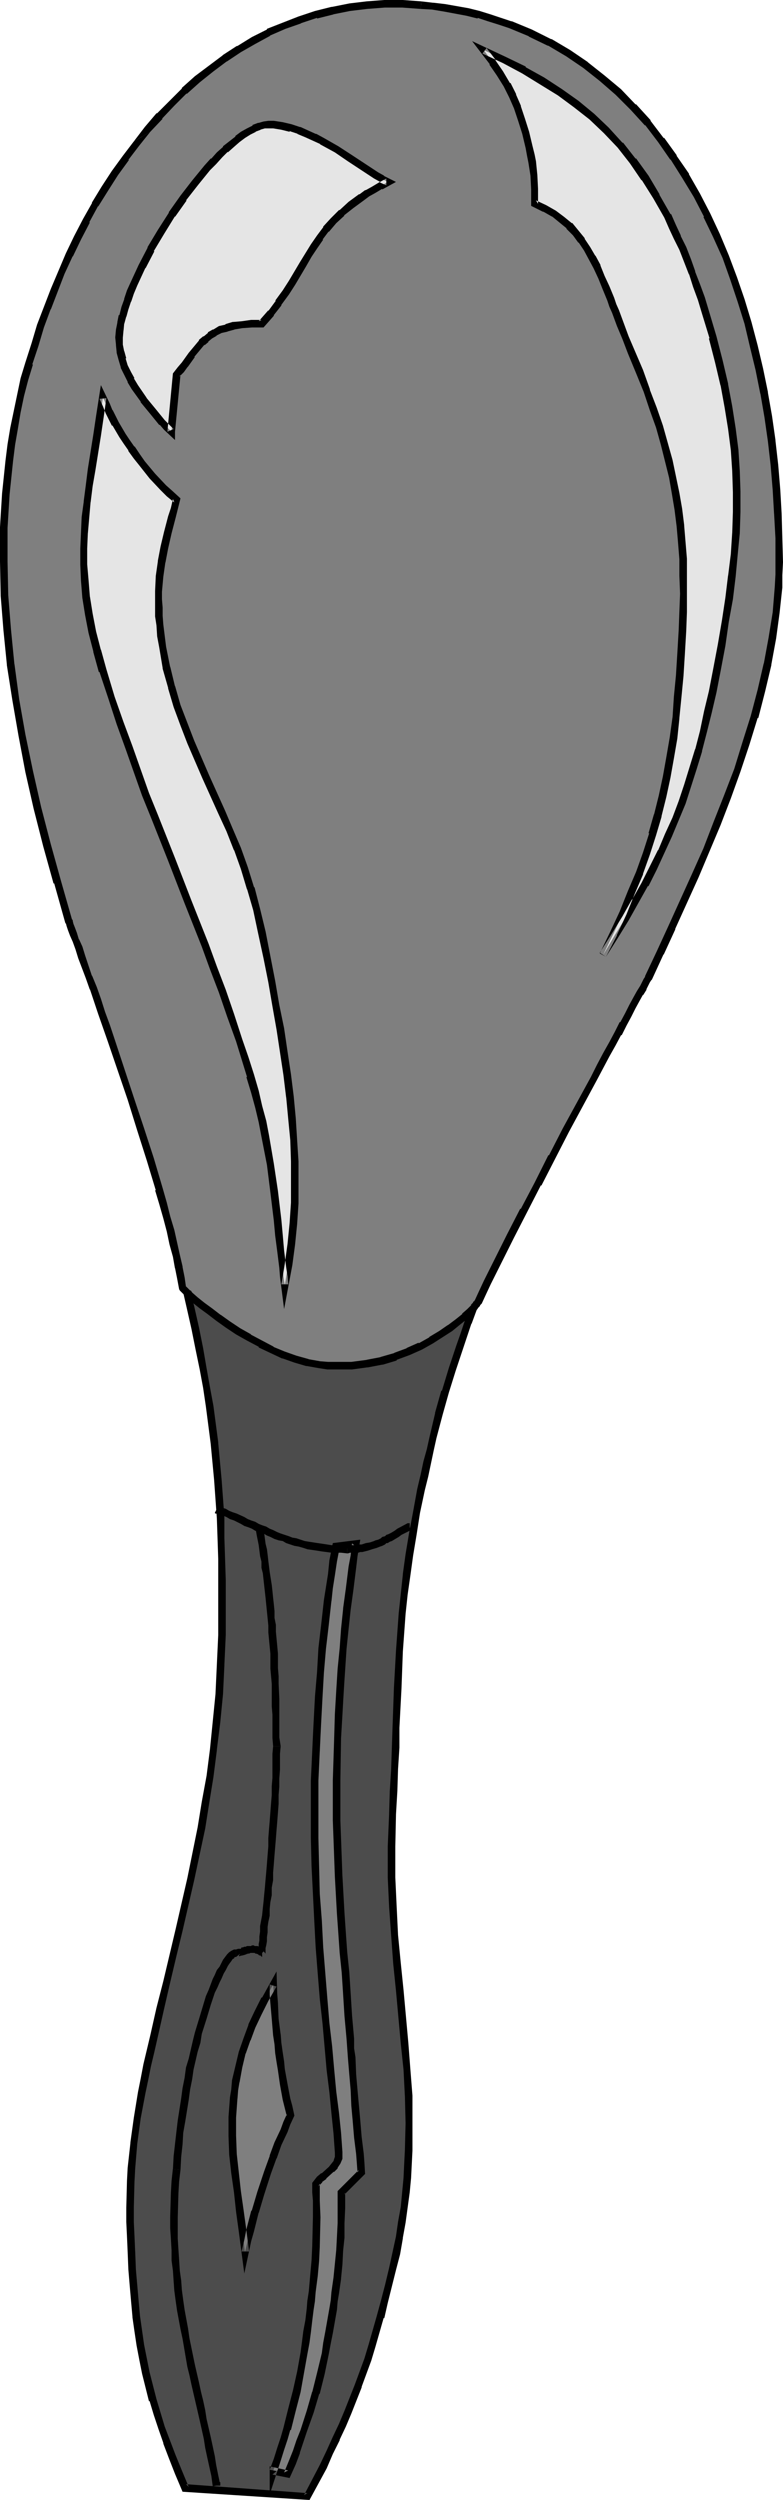 <?xml version="1.0" encoding="UTF-8" standalone="no"?>
<svg
   version="1.0"
   width="48.788mm"
   height="155.711mm"
   id="svg24"
   sodipodi:docname="Maraca 1.wmf"
   xmlns:inkscape="http://www.inkscape.org/namespaces/inkscape"
   xmlns:sodipodi="http://sodipodi.sourceforge.net/DTD/sodipodi-0.dtd"
   xmlns="http://www.w3.org/2000/svg"
   xmlns:svg="http://www.w3.org/2000/svg">
  <sodipodi:namedview
     id="namedview24"
     pagecolor="#ffffff"
     bordercolor="#000000"
     borderopacity="0.25"
     inkscape:showpageshadow="2"
     inkscape:pageopacity="0.0"
     inkscape:pagecheckerboard="0"
     inkscape:deskcolor="#d1d1d1"
     inkscape:document-units="mm" />
  <defs
     id="defs1">
    <pattern
       id="WMFhbasepattern"
       patternUnits="userSpaceOnUse"
       width="6"
       height="6"
       x="0"
       y="0" />
  </defs>
  <path
     style="fill:#4c4c4c;fill-opacity:1;fill-rule:evenodd;stroke:none"
     d="m 52.361,295.712 -8.727,6.787 1.293,5.171 1.131,5.009 0.97,4.848 0.808,4.686 0.808,4.363 0.808,4.525 1.131,8.564 0.808,8.726 0.323,4.363 0.162,4.686 0.162,4.686 0.162,4.848 v 5.009 l 0.162,5.494 -0.162,7.433 -0.162,6.948 -0.485,6.948 -0.646,6.625 -0.646,6.464 -0.808,6.302 -0.97,6.14 -1.131,5.979 -2.424,12.119 -2.747,11.796 -1.454,6.14 -1.454,6.14 -1.454,6.302 -1.616,6.464 -0.808,3.555 -0.646,3.393 -0.808,3.232 -0.485,3.07 -1.131,6.14 -0.808,5.817 -0.485,5.979 -0.162,2.909 -0.162,6.302 v 3.393 l 0.162,3.393 v 3.717 l 0.323,4.04 0.162,3.878 0.323,3.717 0.485,3.555 0.485,3.393 0.485,3.393 0.485,3.232 0.808,3.232 1.616,6.464 0.97,3.07 0.97,3.393 1.293,3.393 1.293,3.393 1.454,3.555 1.616,3.878 28.766,1.939 1.778,-3.555 1.939,-3.555 1.454,-3.232 1.616,-3.393 1.454,-3.07 1.293,-3.07 2.424,-6.14 2.263,-6.302 0.97,-3.232 0.97,-3.232 0.97,-3.555 0.97,-3.555 0.97,-3.717 0.97,-3.878 0.808,-3.878 0.808,-3.717 0.646,-3.555 0.485,-3.393 0.323,-3.555 0.485,-3.393 0.162,-3.393 0.162,-3.232 v -6.302 l -0.162,-6.464 -0.323,-6.14 -0.485,-6.14 -1.293,-12.604 -0.485,-6.302 -0.646,-6.464 -0.485,-6.787 -0.162,-6.948 -0.162,-3.555 v -3.717 l 0.162,-3.717 0.162,-3.878 0.323,-5.494 0.162,-5.171 0.162,-5.009 0.162,-4.848 0.162,-4.525 0.162,-4.525 0.485,-8.888 0.646,-8.888 0.485,-4.363 0.485,-4.686 0.646,-4.686 0.808,-4.848 0.97,-5.171 1.131,-5.332 0.646,-3.232 0.646,-3.232 0.808,-2.909 0.646,-2.909 1.454,-5.494 1.454,-5.171 1.616,-5.333 1.778,-5.333 0.97,-2.747 0.97,-2.909 1.131,-3.07 1.293,-3.232 z"
     id="path1" />
  <path
     style="fill:#000000;fill-opacity:1;fill-rule:evenodd;stroke:none"
     d="m 52.2,294.742 -9.535,7.433 1.293,5.656 1.131,5.009 0.97,4.848 v 0 l 0.97,4.686 0.808,4.363 0.646,4.363 1.131,8.726 v 0 l 0.808,8.564 0.323,4.525 0.323,4.525 v 0 l 0.162,4.686 0.162,4.848 v 5.009 5.494 7.433 l -0.323,6.948 v 0 l -0.323,6.948 -0.646,6.464 -0.646,6.464 v 0 l -0.808,6.302 -1.131,6.14 -0.97,5.979 v 0 l -2.424,11.958 -2.747,11.958 -1.454,6.14 -1.454,6.14 -1.616,6.302 -1.454,6.464 -0.808,3.393 -0.808,3.393 -0.646,3.393 v 0 l -0.646,3.232 -0.97,5.979 -0.808,5.817 v 0.162 l -0.646,5.817 -0.162,3.07 v 0 l -0.162,6.302 v 3.393 l 0.162,3.393 0.162,3.717 v 0 l 0.162,4.04 0.323,3.878 0.323,3.717 0.323,3.555 v 0.162 l 0.485,3.393 0.485,3.232 0.646,3.393 v 0 l 0.646,3.232 1.616,6.464 h 0.162 l 0.97,3.232 1.131,3.393 1.131,3.232 v 0.162 l 1.293,3.393 1.454,3.717 1.778,4.201 29.898,1.939 4.04,-7.433 1.454,-3.393 1.616,-3.232 v -0.162 l 1.454,-3.07 1.293,-3.07 2.424,-6.14 v -0.162 l 2.263,-6.14 0.97,-3.232 0.97,-3.393 0.97,-3.393 h 0.162 l 0.808,-3.555 0.97,-3.878 0.97,-3.878 0.97,-3.717 0.646,-3.717 v -0.162 l 0.646,-3.555 0.485,-3.555 v 0 l 0.485,-3.555 0.323,-3.393 0.162,-3.232 0.162,-3.232 v -0.162 -6.302 -6.464 0 l -0.485,-6.14 -0.485,-6.302 -1.131,-12.443 -0.646,-6.302 -0.646,-6.625 -0.323,-6.625 v 0 l -0.323,-6.948 v -3.555 -3.717 l 0.162,-7.595 v 0 l 0.323,-5.494 v 0 l 0.162,-5.171 v 0 l 0.323,-5.009 v 0 -4.848 0.162 l 0.485,-9.211 0.323,-8.726 0.646,-8.888 0.485,-4.525 0.646,-4.525 v 0 l 0.646,-4.686 0.808,-4.848 0.808,-5.171 v 0 l 1.131,-5.332 0.808,-3.232 0.646,-3.07 0.646,-3.07 0.646,-2.909 1.454,-5.494 v 0 l 1.454,-5.171 v 0 l 1.616,-5.171 1.778,-5.332 0.97,-2.909 0.97,-2.909 v 0.162 l 1.131,-3.07 1.616,-4.201 -61.573,-9.695 v 1.939 l 60.28,9.372 -0.646,-1.293 -1.293,3.232 -1.131,3.07 v 0 l -0.97,2.909 -0.97,2.747 -1.778,5.333 -1.616,5.332 h -0.162 l -1.454,5.171 v 0.162 l -1.293,5.494 -0.646,2.909 -0.808,2.909 -0.646,3.07 -0.808,3.393 -0.97,5.333 v 0 l -0.97,5.171 -0.808,4.848 -0.646,4.686 v 0.162 l -0.485,4.525 -0.485,4.525 -0.646,8.888 -0.485,8.726 -0.323,9.211 v 0 l -0.162,4.848 v 0 l -0.162,4.848 v 0.162 l -0.323,5.171 v -0.162 l -0.162,5.494 v 0.162 l -0.323,7.595 v 3.717 3.555 l 0.323,6.948 v 0 l 0.485,6.787 0.485,6.625 0.646,6.302 1.131,12.443 0.646,6.14 0.323,6.302 v -0.162 l 0.162,6.464 -0.162,6.302 v 0 l -0.162,3.232 -0.162,3.393 -0.323,3.393 -0.323,3.393 v 0 l -0.646,3.555 -0.485,3.393 v 0 l -0.808,3.717 -0.808,3.717 -0.97,4.04 -0.97,3.717 -0.97,3.555 v 0 l -0.97,3.393 -0.97,3.393 -0.97,3.232 -2.263,6.14 v 0 l -2.424,6.14 -1.293,3.07 -1.454,3.07 v 0 l -1.454,3.232 -1.616,3.393 -3.717,7.11 0.808,-0.485 -28.605,-2.101 0.646,0.646 -1.616,-3.878 -1.454,-3.555 -1.293,-3.393 v 0 l -1.293,-3.393 -0.97,-3.232 -0.97,-3.232 v 0 l -1.616,-6.302 -0.646,-3.232 v 0 l -0.646,-3.232 -0.485,-3.393 -0.485,-3.393 v 0 l -0.323,-3.555 -0.323,-3.717 -0.323,-3.717 -0.162,-4.201 v 0.162 l -0.162,-3.717 -0.162,-3.393 v -3.393 l 0.162,-6.302 v 0.162 l 0.162,-3.07 0.485,-5.817 v 0 l 0.808,-5.979 1.131,-5.979 0.646,-3.07 v 0 l 0.646,-3.232 0.808,-3.393 0.808,-3.555 1.454,-6.464 1.454,-6.302 1.454,-6.14 1.454,-5.979 2.747,-11.958 2.586,-12.119 v 0 l 0.97,-6.14 0.97,-5.979 0.808,-6.302 v -0.162 l 0.808,-6.464 0.646,-6.625 0.323,-6.787 v -0.162 l 0.323,-6.948 v -7.433 -5.494 l -0.162,-5.009 -0.162,-4.848 v -4.686 -0.162 l -0.323,-4.525 -0.323,-4.363 -0.808,-8.726 v -0.162 l -1.131,-8.564 -0.808,-4.363 -0.808,-4.525 -0.808,-4.686 v 0 l -0.97,-4.848 -1.131,-5.009 -1.293,-5.171 -0.323,0.808 8.727,-6.787 -0.646,0.323 z"
     id="path2" />
  <path
     style="fill:#7f7f7f;fill-opacity:1;fill-rule:evenodd;stroke:none"
     d="m 99.228,1.131 2.747,0.323 2.747,0.485 2.747,0.323 2.586,0.646 2.586,0.485 2.586,0.808 2.586,0.808 2.424,0.808 4.687,1.939 4.525,2.262 4.363,2.585 4.04,2.747 4.04,3.07 3.717,3.232 3.555,3.555 3.394,3.717 3.071,4.04 3.071,4.04 2.747,4.363 2.586,4.525 2.424,4.686 2.263,4.848 2.263,5.009 1.778,5.009 1.778,5.333 1.616,5.333 1.454,5.333 1.293,5.494 1.131,5.494 0.808,5.656 0.808,5.656 0.646,5.817 0.485,5.656 0.485,5.656 0.162,5.817 0.162,5.656 -0.162,3.07 -0.162,2.909 -0.485,5.817 -0.808,6.14 -1.131,6.14 -1.454,6.14 -1.778,6.14 -1.939,6.302 -2.101,6.302 -2.263,6.302 -2.424,6.302 -2.586,6.14 -2.586,6.14 -5.495,12.119 -2.747,5.979 -2.747,5.817 v 0.162 l -0.323,0.485 -0.485,0.808 -0.485,0.97 -0.646,1.293 -0.808,1.454 -0.97,1.778 -1.131,1.939 -1.131,1.939 -1.131,2.424 -1.293,2.424 -1.454,2.585 -1.454,2.747 -1.616,2.747 -3.071,5.979 -3.394,6.14 -3.394,6.302 -3.232,6.464 -3.394,6.14 -3.071,6.14 -1.454,2.909 -1.454,2.747 -1.293,2.747 -1.293,2.424 -1.131,2.424 -0.97,2.262 -0.162,0.162 -0.162,0.323 -0.323,0.323 -0.485,0.485 -0.808,0.808 -1.293,1.293 -1.616,1.293 -1.778,1.454 -2.101,1.454 -2.424,1.293 -2.586,1.454 -2.747,1.293 -3.071,1.131 -3.232,0.97 -3.394,0.808 -3.717,0.323 -1.778,0.162 h -1.939 l -1.939,-0.162 -1.939,-0.162 -2.747,-0.485 -2.747,-0.808 -2.909,-0.97 -2.747,-1.293 -2.747,-1.293 -2.586,-1.454 -2.586,-1.616 -2.424,-1.616 -2.263,-1.454 -1.939,-1.616 -1.939,-1.293 -1.454,-1.293 -1.293,-1.131 -0.485,-0.485 -0.485,-0.485 -0.323,-0.323 -0.323,-0.162 -0.162,-0.162 v -0.162 l -0.323,-2.262 -0.485,-2.585 -0.646,-2.747 -0.646,-2.747 -0.808,-3.07 -0.808,-3.232 -0.808,-3.232 -0.97,-3.393 -2.101,-6.948 -2.263,-7.11 -2.263,-7.11 -2.424,-7.11 -2.263,-6.787 -1.131,-3.232 -1.131,-3.07 -0.97,-3.07 -0.97,-2.747 -1.131,-2.747 -0.808,-2.424 -0.808,-2.262 -0.646,-2.101 -0.808,-1.778 -0.485,-1.454 -0.485,-1.293 -0.323,-0.97 -0.162,-0.646 -0.162,-0.162 -2.586,-9.049 -2.586,-8.888 -2.101,-8.726 -2.101,-8.564 -1.616,-8.564 -1.454,-8.241 -1.131,-8.403 -0.97,-8.08 -0.485,-8.241 -0.323,-7.918 0.162,-7.918 0.323,-7.918 0.808,-7.756 0.485,-3.878 0.808,-3.878 0.646,-3.878 0.808,-3.878 0.97,-3.717 0.97,-3.878 1.454,-4.363 1.293,-4.363 1.616,-4.201 1.616,-4.201 1.616,-4.201 1.939,-4.201 1.939,-4.04 2.101,-3.878 2.101,-3.878 2.263,-3.878 2.424,-3.555 2.424,-3.555 2.586,-3.393 2.586,-3.232 2.909,-3.232 2.747,-3.07 2.909,-2.909 3.071,-2.585 3.232,-2.585 3.232,-2.424 3.394,-2.262 3.555,-1.939 3.394,-1.939 3.717,-1.454 3.717,-1.454 3.717,-1.293 4.04,-0.97 3.879,-0.646 4.202,-0.646 4.202,-0.162 h 4.202 z"
     id="path3" />
  <path
     style="fill:#000000;fill-opacity:1;fill-rule:evenodd;stroke:none"
     d="m 99.066,2.101 2.909,0.162 h -0.162 l 2.909,0.485 2.586,0.485 v 0 l 2.586,0.485 2.586,0.646 V 4.201 l 2.424,0.808 2.586,0.808 2.424,0.808 v 0 l 4.687,1.939 h -0.162 l 4.687,2.262 -0.162,-0.162 4.363,2.585 4.04,2.747 v 0 l 3.879,3.07 v 0 l 3.717,3.232 v 0 l 3.555,3.555 v 0 l 3.394,3.717 v -0.162 l 3.071,4.04 v 0 l 2.909,4.201 v -0.162 l 2.747,4.363 v 0 l 2.747,4.525 2.424,4.686 h -0.162 l 2.263,4.686 v 0 l 2.263,5.009 v 0 l 1.778,5.009 1.778,5.333 1.616,5.171 v 0 l 1.293,5.494 1.293,5.333 1.131,5.656 v -0.162 l 0.97,5.656 0.808,5.656 v 0 l 0.646,5.656 0.485,5.817 0.323,5.656 v -0.162 l 0.323,5.817 v 5.656 3.07 -0.162 l -0.162,2.909 -0.485,5.979 v 0 l -0.97,5.979 -1.131,6.14 v -0.162 l -1.454,6.302 -1.616,6.14 v 0 l -1.939,6.14 -1.939,6.302 v 0 l -2.424,6.302 -2.424,6.14 -2.424,6.302 -2.747,6.14 -5.495,12.119 v 0 l -2.747,5.979 v 0 l -2.747,5.817 v 0 0.162 0 l -0.323,0.485 -0.323,0.646 -0.485,0.97 v 0 l -0.808,1.293 v 0 l -0.808,1.454 -0.97,1.778 -0.97,1.939 -1.131,2.101 h -0.162 l -1.131,2.262 v 0 l -1.293,2.424 -1.454,2.585 -1.454,2.747 -1.454,2.909 -6.626,12.119 -3.232,6.302 h -0.162 l -3.232,6.464 v 0 l -3.232,6.14 h -0.162 l -3.071,5.979 -1.454,2.909 -4.04,8.08 -1.131,2.424 -0.97,2.101 v 0 l -0.162,0.162 h 0.162 l -0.323,0.162 -0.162,0.323 -0.485,0.485 h 0.162 l -0.97,0.97 -1.293,1.131 h 0.162 l -1.616,1.293 -1.939,1.454 0.162,-0.162 -2.101,1.454 -2.424,1.454 h 0.162 l -2.586,1.454 v -0.162 l -2.909,1.293 h 0.162 l -3.071,1.131 h 0.162 l -3.394,0.97 h 0.162 l -3.394,0.646 h 0.162 l -3.717,0.485 v 0 h -1.778 -1.939 -1.939 0.162 l -2.101,-0.162 h 0.162 l -2.747,-0.485 h 0.162 l -2.909,-0.808 v 0 l -2.747,-0.97 v 0 l -2.747,-1.131 h 0.162 l -2.747,-1.454 v 0 l -2.747,-1.454 h 0.162 l -2.586,-1.454 -2.424,-1.616 -2.263,-1.616 0.162,0.162 -2.101,-1.616 -1.778,-1.293 -1.616,-1.293 v 0 l -1.293,-1.131 v 0 l -0.323,-0.485 h -0.162 l -0.485,-0.485 0.162,0.162 -0.808,-0.808 0.162,0.162 v 0 0.162 l -0.323,-2.262 -0.485,-2.424 v -0.162 l -0.646,-2.747 -0.646,-2.909 -0.646,-2.909 -0.97,-3.232 -0.808,-3.232 -0.97,-3.393 v 0 l -2.101,-7.11 -2.263,-6.948 -2.424,-7.272 -4.525,-13.735 -1.131,-3.393 -1.131,-3.07 -0.97,-3.07 -0.97,-2.747 v 0 l -1.131,-2.747 v 0.162 l -1.616,-4.848 -0.646,-2.101 v 0 l -0.808,-1.778 v 0.162 l -0.485,-1.616 -0.485,-1.293 -0.323,-0.808 -0.162,-0.646 v -0.162 l -0.162,-0.323 v 0.162 l -2.586,-9.049 v 0 l -2.424,-8.726 v 0 L 9.697,190.031 7.757,181.467 5.98,172.903 v 0 l -1.454,-8.241 -1.131,-8.403 v 0.162 L 2.586,148.179 1.939,140.1 v 0 l -0.162,-7.918 v -7.918 0 l 0.485,-7.918 0.808,-7.756 v 0 l 0.485,-3.878 0.646,-3.717 0.646,-3.878 v 0 l 0.808,-3.878 0.97,-3.717 v 0 L 7.757,85.805 H 7.596 l 1.454,-4.363 1.293,-4.363 1.616,-4.363 v 0.162 l 1.616,-4.201 1.616,-4.201 1.939,-4.201 v 0.162 l 1.939,-4.04 2.101,-4.04 h -0.162 l 2.101,-3.878 v 0.162 l 2.424,-3.878 2.263,-3.555 2.586,-3.555 h -0.162 l 2.586,-3.393 2.586,-3.232 -3.879,2.262 -2.586,3.393 v 0 l -2.586,3.555 -2.424,3.717 -2.263,3.717 v 0.162 l -2.101,3.717 v 0 l -2.101,4.04 -1.939,4.04 v 0 l -1.778,4.201 -1.778,4.201 -1.616,4.201 v 0 l -1.616,4.201 -1.293,4.363 -1.454,4.525 v 0 l -1.131,3.717 v 0 L 4.04,92.915 3.232,96.793 v 0 l -0.808,3.878 -0.646,3.878 -0.485,3.878 v 0 L 0.485,116.184 0,124.102 v 0.162 7.918 l 0.162,7.918 v 0.162 l 0.646,8.08 0.808,8.08 v 0.162 l 1.293,8.241 1.454,8.403 v 0 l 1.616,8.564 1.939,8.564 2.263,8.888 v 0 l 2.424,8.726 h 0.162 l 2.586,9.211 0.162,0.323 v -0.162 l 0.162,0.646 0.323,0.97 0.485,1.293 0.646,1.454 v 0 l 0.646,1.778 v 0 l 0.646,2.101 1.778,4.686 v 0 l 0.97,2.747 v -0.162 l 0.97,2.909 0.97,2.909 1.131,3.232 1.131,3.232 4.687,13.735 2.263,7.272 2.263,7.11 2.101,6.948 h -0.162 l 0.97,3.232 0.97,3.393 0.808,3.07 0.646,3.07 0.808,2.909 0.485,2.747 v -0.162 l 0.485,2.424 0.485,2.585 0.162,0.323 0.808,0.808 0.162,0.162 0.485,0.323 h -0.162 l 0.485,0.485 v 0 l 1.293,1.131 v 0 l 1.616,1.293 1.778,1.293 2.101,1.616 v 0 l 2.263,1.616 2.424,1.616 2.586,1.454 v 0 l 2.747,1.454 v 0.162 l 2.747,1.293 v 0 l 2.747,1.293 h 0.162 l 2.747,0.97 v 0 l 2.747,0.808 h 0.162 l 2.747,0.485 v 0 l 2.101,0.323 v 0 h 1.939 1.939 1.778 0.162 l 3.555,-0.485 h 0.162 l 3.394,-0.646 h 0.162 l 3.232,-0.97 v -0.162 l 3.071,-1.131 v 0 l 2.909,-1.293 v 0 l 2.586,-1.454 v 0 l 2.263,-1.454 2.263,-1.454 v 0 l 1.778,-1.454 1.616,-1.293 0.162,-0.162 1.131,-1.131 0.97,-0.97 h 0.162 l 0.323,-0.485 0.323,-0.323 0.162,-0.323 v 0 l 0.162,-0.162 0.162,-0.162 0.97,-2.101 1.131,-2.424 4.04,-8.08 1.454,-2.909 3.071,-5.979 v 0 l 3.232,-6.302 h 0.162 l 3.232,-6.302 v 0 l 3.232,-6.302 6.626,-12.281 1.454,-2.747 1.454,-2.747 1.454,-2.585 1.293,-2.424 h 0.162 l 1.131,-2.262 v 0 l 1.131,-2.101 0.97,-1.939 0.97,-1.778 0.808,-1.454 v 0.162 l 0.808,-1.293 v -0.162 l 0.485,-0.97 0.323,-0.646 0.323,-0.485 v 0 l 0.162,-0.162 v 0 l 2.747,-5.979 v 0.162 l 2.747,-5.979 v -0.162 l 5.495,-12.119 2.586,-6.14 2.586,-6.14 2.424,-6.302 2.263,-6.302 v 0 l 2.101,-6.302 1.939,-6.302 h 0.162 l 1.616,-6.302 1.454,-6.14 v -0.162 l 1.131,-6.14 0.808,-5.979 v 0 l 0.646,-5.979 v -2.909 0 l 0.162,-3.07 -0.162,-5.656 -0.162,-5.817 v 0 l -0.323,-5.656 -0.485,-5.817 -0.646,-5.656 v -0.162 l -0.808,-5.656 -0.97,-5.494 v -0.162 l -1.131,-5.494 -1.293,-5.494 -1.454,-5.494 v 0 l -1.616,-5.333 -1.778,-5.171 -1.939,-5.171 v 0 L 169.528,55.103 v 0 l -2.263,-4.848 v 0 l -2.424,-4.686 -2.586,-4.525 v -0.162 l -2.909,-4.201 v -0.162 l -2.909,-4.04 h -0.162 l -3.071,-4.04 v -0.162 l -3.394,-3.717 h -0.162 l -3.394,-3.555 v 0 l -3.879,-3.232 v 0 l -3.879,-3.07 -0.162,-0.162 -4.04,-2.747 -4.363,-2.585 h -0.162 l -4.525,-2.262 v 0 l -4.687,-1.939 h -0.162 L 117.975,4.201 115.551,3.393 112.965,2.585 v 0 l -2.586,-0.646 -2.747,-0.485 v 0 l -2.747,-0.485 -2.747,-0.323 h -0.162 L 99.228,0.323 Z"
     id="path4" />
  <path
     style="fill:#000000;fill-opacity:1;fill-rule:evenodd;stroke:none"
     d="m 35.392,31.025 v 0 l 2.909,-3.07 h -0.162 l 2.909,-3.07 2.909,-2.909 v 0.162 l 3.071,-2.747 v 0 l 3.232,-2.585 3.232,-2.424 -0.162,0.162 3.394,-2.262 v 0 l 3.394,-1.939 3.555,-1.939 h -0.162 l 3.717,-1.616 3.717,-1.293 h -0.162 l 3.879,-1.293 v 0.162 l 3.879,-0.97 h -0.162 l 4.04,-0.808 4.04,-0.485 v 0 l 4.202,-0.323 v 0 h 4.202 -0.162 L 99.066,2.101 99.228,0.323 94.865,0 v 0 h -4.202 -0.162 l -4.202,0.323 v 0 L 82.259,0.808 78.219,1.616 H 78.057 L 74.179,2.585 v 0 l -3.879,1.293 v 0 L 66.583,5.333 62.866,6.787 v 0.162 l -3.555,1.778 -3.394,2.101 h -0.162 l -3.232,2.101 -0.162,0.162 -3.232,2.424 -3.232,2.424 v 0 l -3.071,2.747 v 0.162 l -2.909,2.909 -2.909,2.909 h -0.162 l -2.747,3.232 v 0 l -2.586,3.393 z"
     id="path5" />
  <path
     style="fill:#e5e5e5;fill-opacity:1;fill-rule:evenodd;stroke:none"
     d="m 24.241,93.561 -0.646,4.525 -0.808,4.363 -0.646,4.04 -0.485,4.04 -0.646,3.717 -0.485,3.878 -0.323,3.717 -0.323,3.555 -0.162,3.717 v 3.717 l 0.162,3.878 0.485,3.878 0.485,4.04 0.808,4.201 1.131,4.363 1.454,4.686 1.939,6.302 2.101,5.979 2.101,5.817 1.939,5.494 1.939,5.494 2.101,5.171 4.04,10.18 3.879,10.019 4.04,10.18 1.939,5.333 2.101,5.494 1.939,5.656 1.939,5.817 1.454,4.363 1.293,4.04 0.97,3.717 0.97,3.717 0.808,3.393 0.646,3.393 1.293,6.625 0.97,6.464 0.808,6.625 0.323,3.555 0.323,3.717 0.485,3.878 0.162,2.101 0.323,2.101 0.808,-4.848 0.646,-4.848 0.646,-4.686 0.162,-4.848 0.162,-4.848 -0.162,-5.009 -0.162,-5.009 -0.323,-5.009 -0.646,-5.171 -0.646,-5.171 -0.646,-5.333 -0.97,-5.494 -0.97,-5.494 -0.97,-5.656 -1.131,-5.817 -1.293,-5.817 -1.131,-5.333 -1.454,-5.009 -1.454,-4.686 -1.616,-4.525 -1.939,-4.525 -1.778,-4.201 -3.717,-8.241 -3.555,-8.241 -1.616,-4.201 -1.616,-4.201 -1.293,-4.525 -1.293,-4.686 -0.808,-4.848 -0.323,-2.424 -0.323,-2.585 -0.162,-2.262 -0.162,-1.939 v -1.939 -1.778 l 0.323,-3.555 0.323,-3.393 0.808,-3.555 0.808,-3.393 0.97,-3.717 0.485,-1.939 0.485,-2.101 -1.616,-1.454 -1.454,-1.454 -2.586,-2.747 -2.424,-2.909 -1.131,-1.616 -1.454,-1.939 -0.97,-1.616 -0.97,-1.454 -1.778,-2.747 -1.454,-2.747 -0.646,-1.616 z"
     id="path6" />
  <path
     style="fill:#000000;fill-opacity:1;fill-rule:evenodd;stroke:none"
     d="m 23.757,90.653 -1.131,7.272 -0.646,4.363 -0.646,4.04 -0.646,4.04 -0.485,3.878 -0.485,3.717 v 0.162 l -0.485,3.555 -0.162,3.717 v 0 l -0.162,3.717 v 3.878 l 0.162,3.717 0.323,4.04 v 0 l 0.646,4.04 0.808,4.201 v 0 l 1.131,4.363 v 0.162 l 1.293,4.686 h 0.162 l 2.101,6.302 1.939,5.979 2.101,5.817 1.939,5.494 v 0 l 1.939,5.494 2.101,5.171 4.04,10.18 3.879,10.019 4.04,10.18 1.939,5.333 v 0 l 2.101,5.494 1.939,5.656 2.101,5.817 1.293,4.201 1.293,4.201 h -0.162 l 1.131,3.717 v 0 l 0.97,3.555 0.808,3.393 0.646,3.393 v 0 l 1.293,6.625 0.808,6.464 0.808,6.625 v 0 l 0.323,3.555 0.485,3.717 v 0 l 0.485,3.878 v 0 l 0.162,2.101 v 0 l 0.97,7.595 1.939,-10.342 0.646,-4.848 v 0 l 0.485,-4.848 0.323,-4.848 v 0 -4.848 -5.009 0 l -0.323,-5.009 -0.323,-5.171 -0.485,-5.171 v 0 l -0.646,-5.171 -0.808,-5.333 -0.808,-5.494 -1.131,-5.494 -0.97,-5.656 v 0 l -1.131,-5.817 -1.131,-5.817 -1.293,-5.333 -1.293,-5.009 -0.162,-0.162 -1.454,-4.686 -1.616,-4.525 v 0 l -1.939,-4.525 -1.778,-4.201 -3.717,-8.241 -3.555,-8.241 -1.616,-4.201 v 0 l -1.616,-4.201 -1.293,-4.525 v 0.162 l -1.131,-4.686 v 0.162 l -0.97,-4.848 -0.323,-2.585 v 0 l -0.323,-2.585 -0.162,-2.101 v 0 -1.939 l -0.162,-1.939 v -1.778 0 l 0.323,-3.555 v 0 l 0.485,-3.393 v 0.162 l 0.646,-3.393 0.808,-3.555 0.97,-3.717 0.485,-1.939 0.646,-2.585 -1.939,-1.778 v 0 l -1.454,-1.293 -2.586,-2.747 v 0 l -2.424,-2.909 -1.131,-1.616 v 0 l -1.293,-1.939 v 0.162 l -1.131,-1.616 -0.97,-1.454 -1.616,-2.747 v 0 l -1.454,-2.909 v 0.162 l -0.646,-1.616 -2.101,-4.363 -0.323,3.232 0.808,1.778 0.646,1.616 v 0 l 1.454,2.909 h 0.162 l 1.616,2.747 0.97,1.454 1.131,1.616 v 0.162 l 1.293,1.778 v 0 l 1.293,1.616 2.424,3.07 v 0 l 2.586,2.747 1.454,1.454 v 0 l 1.778,1.454 -0.323,-0.808 -0.485,2.101 -0.646,1.939 -0.97,3.717 -0.808,3.393 -0.646,3.393 v 0.162 l -0.485,3.393 v 0 l -0.162,3.555 v 0.162 1.778 1.939 1.939 0.162 l 0.323,2.101 0.162,2.585 v 0 l 0.485,2.585 0.808,4.848 v 0.162 l 1.293,4.525 v 0.162 l 1.293,4.363 1.616,4.363 v 0 l 1.616,4.201 3.555,8.241 3.717,8.241 1.939,4.201 1.778,4.525 v -0.162 l 1.616,4.525 1.454,4.848 v -0.162 l 1.454,5.009 1.131,5.333 1.293,5.979 1.131,5.656 v 0 l 0.97,5.656 0.97,5.494 0.808,5.332 0.808,5.333 0.646,5.333 v -0.162 l 0.485,5.171 0.485,5.009 0.162,5.009 v 0 5.009 4.848 -0.162 l -0.323,4.848 -0.485,4.848 v 0 l -0.646,4.686 -0.808,4.848 h 1.616 l -0.162,-2.101 v 0.162 l -0.323,-2.101 v 0 l -0.485,-3.878 v 0 l -0.323,-3.717 -0.323,-3.555 v 0 l -0.808,-6.787 -0.97,-6.464 -1.131,-6.625 v 0 l -0.646,-3.393 -0.97,-3.555 -0.808,-3.555 v 0 l -1.131,-3.878 v 0 l -1.293,-4.04 -1.454,-4.201 -1.939,-5.979 -1.939,-5.656 -2.101,-5.494 v 0 l -1.939,-5.332 -4.04,-10.18 -3.879,-10.019 -4.04,-10.18 -2.101,-5.171 -1.939,-5.494 v 0 l -1.939,-5.494 -2.101,-5.656 -2.101,-5.979 -1.939,-6.464 v 0 l -1.293,-4.686 v 0.162 l -1.131,-4.363 v 0 l -0.808,-4.201 -0.646,-4.04 v 0.162 l -0.323,-4.04 -0.323,-3.717 v 0 -3.717 l 0.162,-3.717 v 0.162 l 0.323,-3.717 0.323,-3.717 v 0.162 l 0.485,-3.878 0.646,-3.717 0.646,-4.04 0.646,-4.04 0.646,-4.363 0.646,-4.525 -1.616,0.162 z"
     id="path7" />
  <path
     style="fill:#e5e5e5;fill-opacity:1;fill-rule:evenodd;stroke:none"
     d="m 28.12,77.725 0.323,-1.616 0.485,-1.778 0.485,-1.778 0.646,-1.778 0.646,-1.939 0.808,-1.939 1.939,-4.201 2.101,-4.04 2.424,-4.04 2.424,-4.201 2.747,-3.717 2.909,-3.717 2.747,-3.393 1.454,-1.616 1.454,-1.454 1.454,-1.293 1.293,-1.293 1.454,-1.131 1.293,-0.97 1.454,-0.808 1.131,-0.808 1.293,-0.485 1.131,-0.323 1.131,-0.162 h 0.97 l 2.101,0.323 2.101,0.485 1.939,0.646 1.778,0.808 1.778,0.808 1.778,0.97 3.394,1.939 3.232,2.101 3.232,2.101 2.909,1.778 1.454,0.97 1.293,0.646 -1.616,0.97 -1.616,0.808 -1.616,0.808 -1.293,0.97 -2.586,1.778 -2.101,1.939 -1.939,1.939 -1.778,1.939 -1.454,1.939 -1.454,2.101 -1.131,1.939 -1.293,2.262 -2.747,4.363 -1.454,2.262 -1.616,2.424 -1.778,2.424 -2.263,2.424 -2.424,0.162 -2.101,0.162 -1.939,0.323 -1.778,0.485 -1.454,0.323 -1.293,0.808 -1.131,0.646 -0.97,0.808 -0.97,0.808 -0.808,0.97 -1.616,1.939 -1.616,2.262 -0.808,1.131 -1.131,1.293 -1.131,13.412 v 0 l -1.131,-1.131 -1.131,-1.131 -2.101,-2.424 -2.263,-2.909 -1.939,-2.909 -0.97,-1.616 -0.808,-1.616 -0.808,-1.616 -0.485,-1.778 -0.323,-1.616 -0.323,-1.778 V 79.503 Z"
     id="path8" />
  <path
     style="fill:#000000;fill-opacity:1;fill-rule:evenodd;stroke:none"
     d="m 29.09,77.725 v 0.162 l 0.162,-1.778 v 0.162 l 0.485,-1.778 v 0.162 l 0.485,-1.778 0.646,-1.939 v 0.162 l 0.646,-1.939 0.808,-1.939 1.939,-4.201 v 0.162 l 2.101,-4.04 h -0.162 l 2.424,-4.04 2.586,-4.201 v 0.162 l 2.747,-3.878 H 43.796 l 2.909,-3.717 2.747,-3.393 v 0 l 1.454,-1.454 v 0 l 1.454,-1.616 1.293,-1.293 v 0.162 l 1.454,-1.293 v 0 l 1.293,-1.131 v 0 l 1.293,-0.97 1.293,-0.808 v 0 l 1.293,-0.646 h -0.162 l 1.293,-0.485 h -0.162 l 1.131,-0.323 v 0 h 1.131 -0.162 0.97 v 0 l 1.939,0.323 v 0 l 1.939,0.485 v -0.162 l 1.939,0.646 h -0.162 l 1.939,0.808 1.778,0.808 v 0 l 1.778,0.808 h -0.162 l 3.555,1.939 3.071,2.101 6.141,4.04 1.454,0.808 v 0.162 l 1.454,0.646 v -1.616 l -1.778,0.97 v 0 l -1.616,0.97 -1.454,0.808 h -0.162 l -1.293,0.97 h -0.162 l -2.424,1.778 v 0 l -2.101,1.939 H 79.835 l -1.939,1.939 v 0 l -1.778,1.939 v 0.162 l -1.454,1.939 v 0 l -1.454,2.101 -1.293,2.101 -1.293,2.101 -2.586,4.363 -1.454,2.262 -1.778,2.424 h 0.162 l -1.778,2.424 v -0.162 l -2.263,2.585 0.646,-0.323 h -2.424 v 0 l -2.263,0.323 v 0 l -1.939,0.162 h -0.162 l -1.616,0.485 -0.162,0.162 -1.454,0.323 -1.293,0.808 h -0.162 l -1.131,0.646 v 0.162 l -0.97,0.808 h -0.162 l -0.97,0.808 v 0.162 l -0.808,0.97 -1.616,1.939 v 0 l -1.616,2.262 v 0 l -0.97,1.131 -1.131,1.454 -1.293,13.574 v 0.162 l 1.454,-0.646 -0.97,-0.97 -1.131,-1.131 v 0 l -2.101,-2.585 v 0 l -2.263,-2.747 0.162,0.162 -2.101,-3.07 -0.97,-1.616 h 0.162 l -0.808,-1.454 v 0 l -0.808,-1.616 v 0 l -0.485,-1.616 h 0.162 l -0.485,-1.778 v 0.162 l -0.323,-1.616 v 0 -1.616 0 l 0.162,-1.778 -1.778,-0.162 -0.162,1.778 v 0.162 l 0.162,1.616 v 0.162 l 0.162,1.616 v 0.162 l 0.485,1.778 v 0 l 0.485,1.616 v 0.162 l 0.808,1.616 v 0 l 0.808,1.616 v 0.162 l 0.97,1.616 2.101,2.909 v 0.162 l 2.263,2.747 v 0 l 2.101,2.585 h 0.162 l 0.97,1.131 2.586,2.424 v -1.939 0 l 1.293,-13.412 -0.323,0.485 1.131,-1.131 0.808,-1.131 0.162,-0.162 1.616,-2.262 h -0.162 l 1.616,-1.939 0.808,-0.97 v 0.162 l 0.97,-0.808 h -0.162 l 0.97,-0.808 v 0 l 1.131,-0.646 h -0.162 l 1.293,-0.646 v 0 l 1.454,-0.323 h -0.162 l 1.778,-0.485 H 55.109 l 1.939,-0.323 v 0 l 2.263,-0.162 h -0.162 2.909 l 2.424,-2.747 v -0.162 l 1.778,-2.262 v -0.162 l 1.778,-2.424 1.454,-2.262 2.586,-4.363 1.293,-2.262 1.293,-1.939 1.454,-2.101 H 75.956 l 1.454,-1.939 v 0.162 l 1.778,-2.101 v 0 l 1.939,-1.778 h -0.162 l 2.263,-1.778 v 0 l 2.424,-1.778 v 0 l 1.293,-0.97 v 0 l 1.454,-0.808 1.616,-0.97 v 0.162 l 3.232,-1.778 -2.909,-1.454 h 0.162 l -1.454,-0.808 -6.141,-4.04 -3.232,-2.101 -3.394,-1.939 v 0 l -1.778,-0.97 h -0.162 l -1.778,-0.808 -1.778,-0.808 h -0.162 l -1.939,-0.646 v 0 L 66.583,28.763 v 0 l -2.101,-0.323 h -0.162 -0.97 -0.162 l -1.131,0.162 v 0 L 60.927,28.925 H 60.765 l -1.293,0.485 v 0.162 l -1.293,0.646 v 0 l -1.454,0.808 -1.293,0.97 v 0.162 l -1.454,1.131 v 0 l -1.454,1.131 v 0.162 l -1.454,1.293 -1.293,1.454 h -0.162 l -1.454,1.616 v 0 l -2.909,3.555 -2.747,3.555 v 0 l -2.747,3.878 v 0.162 l -2.586,4.04 -2.424,4.04 v 0.162 l -2.101,4.04 v 0 l -1.939,4.201 -0.808,1.778 -0.646,1.939 v 0.162 l -0.646,1.778 -0.485,1.939 h -0.162 l -0.323,1.616 v 0.162 l -0.323,1.616 v 0 z"
     id="path9" />
  <path
     style="fill:#e5e5e5;fill-opacity:1;fill-rule:evenodd;stroke:none"
     d="m 113.934,11.796 4.848,2.262 4.525,2.424 4.363,2.585 4.202,2.585 3.879,2.747 3.555,3.07 3.394,3.232 3.394,3.393 2.909,3.717 2.909,4.04 2.747,4.363 1.293,2.262 1.293,2.424 1.131,2.424 1.131,2.585 1.293,2.585 1.131,2.909 0.97,2.747 1.131,3.07 1.131,3.07 0.97,3.232 1.778,5.979 1.454,5.656 1.131,5.494 1.131,5.171 0.808,5.171 0.485,4.848 0.323,5.009 0.323,4.848 -0.162,4.848 -0.162,5.009 -0.323,5.009 -0.485,5.009 -0.808,5.332 -0.808,5.333 -0.97,5.656 -1.131,5.979 -0.97,5.009 -0.97,4.848 -1.131,4.525 -1.131,4.363 -1.293,4.201 -1.293,4.201 -1.293,3.878 -1.454,3.878 -1.778,3.878 -1.778,3.878 -1.778,3.878 -1.939,3.878 -2.263,3.878 -2.424,4.04 -2.586,4.201 -2.586,4.363 2.424,-5.009 2.263,-4.848 1.939,-4.848 1.939,-4.525 1.616,-4.686 1.454,-4.363 1.293,-4.525 1.131,-4.525 0.97,-4.525 0.808,-4.525 0.646,-4.686 0.646,-4.686 0.485,-4.848 0.485,-5.171 0.323,-5.171 0.162,-5.332 0.323,-4.525 v -4.201 -4.201 l -0.162,-4.04 -0.162,-3.878 -0.323,-3.878 -0.485,-3.878 -0.646,-3.717 -0.808,-3.878 -0.808,-3.878 -1.131,-4.04 -1.131,-3.878 -1.454,-4.201 -1.616,-4.363 -1.616,-4.363 -1.939,-4.686 -1.293,-3.393 -1.293,-3.07 -1.131,-3.07 -0.646,-1.454 -0.485,-1.454 -1.131,-2.747 -1.131,-2.424 -0.97,-2.424 -1.131,-2.262 -1.293,-2.101 -1.131,-1.939 -1.454,-1.778 -1.616,-1.616 -1.616,-1.454 -1.939,-1.454 -2.101,-1.131 -2.424,-1.131 v -3.555 l -0.162,-3.232 -0.485,-3.07 -0.323,-1.616 -0.323,-1.778 -0.808,-3.393 -0.97,-3.232 -0.97,-2.909 -1.131,-2.585 -1.293,-2.747 -1.616,-2.585 -1.778,-2.585 z"
     id="path10" />
  <path
     style="fill:#000000;fill-opacity:1;fill-rule:evenodd;stroke:none"
     d="m 114.581,11.311 -0.97,1.293 4.848,2.262 v 0 l 4.525,2.424 v 0 l 4.202,2.585 4.202,2.585 v 0 l 3.717,2.747 v 0 l 3.717,2.909 v 0 l 3.394,3.232 3.232,3.393 v 0 l 2.909,3.717 v 0 l 2.747,4.04 v -0.162 l 2.747,4.363 v 0 l 1.293,2.262 1.293,2.262 v 0 l 1.131,2.585 1.131,2.424 v 0 l 1.293,2.585 1.131,2.909 1.131,2.909 v -0.162 l 0.97,3.07 1.131,3.07 0.97,3.232 1.778,5.817 h -0.162 l 1.454,5.656 1.293,5.494 v -0.162 l 0.97,5.333 0.808,5.009 0.646,5.009 v 0 l 0.323,4.848 0.162,5.009 v -0.162 4.848 l -0.162,5.009 v -0.162 l -0.323,5.009 -0.646,5.171 v -0.162 l -0.646,5.332 -0.808,5.333 -0.97,5.656 -1.131,5.979 v 0 l -0.97,5.009 -1.131,4.686 -0.97,4.686 -1.131,4.363 v -0.162 l -1.293,4.201 -1.293,4.201 -1.293,3.878 v 0 l -1.454,3.878 -1.778,3.878 -1.616,3.878 v -0.162 l -1.939,3.878 -1.939,3.878 v 0 l -2.263,4.04 v -0.162 l -2.263,4.04 -2.586,4.201 -2.747,4.363 1.454,0.97 2.586,-5.009 v -0.162 l 2.263,-4.848 1.939,-4.848 1.939,-4.525 v -0.162 l 1.616,-4.525 1.454,-4.525 v 0 l 1.293,-4.363 v -0.162 l 1.131,-4.525 0.97,-4.525 v 0 l 0.808,-4.525 0.808,-4.686 0.485,-4.686 v -0.162 l 0.485,-4.848 0.485,-5.009 0.323,-5.171 0.323,-5.494 0.162,-4.363 v -0.162 -4.201 -4.201 -4.04 0 l -0.323,-3.878 -0.323,-3.878 v -0.162 l -0.485,-3.878 -0.646,-3.717 -0.808,-3.878 v 0 l -0.808,-3.878 -1.131,-4.04 v 0 l -1.131,-4.04 -1.454,-4.201 -1.616,-4.201 v -0.162 l -1.616,-4.525 -1.939,-4.525 -1.454,-3.393 -1.131,-3.07 -1.131,-3.07 -0.646,-1.454 -0.485,-1.454 -1.131,-2.747 -1.131,-2.424 -0.97,-2.424 v -0.162 l -1.131,-2.101 -0.162,-0.162 -1.131,-1.939 -1.293,-1.939 v -0.162 l -1.454,-1.778 v 0 l -1.454,-1.778 h -0.162 l -1.778,-1.454 -1.939,-1.454 v 0 l -2.263,-1.293 v 0 l -2.424,-1.131 0.485,0.808 v -3.555 l -0.162,-3.232 v 0 l -0.323,-3.232 v 0 l -0.323,-1.616 -0.485,-1.939 -0.808,-3.393 v 0 l -0.97,-3.07 -0.97,-2.909 v -0.162 l -1.131,-2.585 v -0.162 l -1.293,-2.585 h -0.162 l -1.616,-2.747 -1.778,-2.585 v -0.162 l -2.101,-2.747 -3.394,-1.616 4.202,5.494 h -0.162 l 1.778,2.585 1.616,2.585 v 0 l 1.293,2.585 v 0 l 1.131,2.585 v 0 l 0.97,2.909 0.97,3.07 v 0 l 0.808,3.393 0.323,1.778 0.323,1.616 v 0 l 0.485,3.07 v 0 l 0.162,3.232 v -0.162 4.04 l 2.909,1.454 -0.162,-0.162 2.263,1.293 -0.162,-0.162 1.778,1.454 1.778,1.454 h -0.162 l 1.616,1.616 v 0 l 1.293,1.778 v -0.162 l 1.293,1.939 1.131,2.101 v 0 l 1.131,2.101 v 0 l 1.131,2.424 0.97,2.424 1.131,2.747 0.485,1.454 0.646,1.454 1.131,3.07 1.293,3.07 1.293,3.393 1.939,4.686 1.778,4.363 v 0 l 1.454,4.363 1.454,4.04 1.131,4.04 v 0 l 0.97,3.878 0.97,3.878 v 0 l 0.646,3.717 0.646,3.878 0.485,3.878 v 0 l 0.323,3.717 0.323,4.04 v -0.162 4.04 l 0.162,4.201 -0.162,4.201 v 0 l -0.162,4.363 -0.323,5.494 -0.323,5.171 -0.485,5.009 -0.323,5.009 v -0.162 l -0.646,4.686 -0.808,4.686 -0.808,4.525 v 0 l -0.97,4.525 -1.131,4.525 v -0.162 l -1.293,4.525 h 0.162 l -1.454,4.525 -1.616,4.525 v 0 l -1.939,4.525 -1.939,4.848 -2.263,4.848 v 0 l -2.424,5.009 1.454,0.808 2.747,-4.363 2.586,-4.201 2.263,-4.04 v 0 l 2.263,-4.04 h 0.162 l 1.939,-3.878 1.778,-3.878 v 0 l 1.778,-3.878 1.616,-3.878 1.616,-3.878 v 0 l 1.293,-4.04 1.293,-4.04 1.293,-4.201 v -0.162 l 1.131,-4.363 1.131,-4.525 1.131,-4.848 0.97,-5.009 v 0 l 1.131,-5.979 0.808,-5.656 0.97,-5.332 0.646,-5.333 v 0 l 0.485,-5.171 0.485,-5.009 v 0 l 0.162,-5.009 v -4.848 0 l -0.162,-4.848 -0.323,-5.009 v 0 l -0.646,-5.009 -0.808,-5.171 -0.97,-5.171 v -0.162 l -1.293,-5.494 -1.454,-5.656 v 0 l -1.778,-5.979 -0.97,-3.232 -1.131,-3.07 -1.131,-2.909 v -0.162 l -0.97,-2.747 -1.131,-2.909 -1.293,-2.585 v -0.162 l -1.131,-2.424 -1.131,-2.585 h -0.162 l -1.293,-2.262 -1.293,-2.262 v -0.162 l -2.586,-4.363 v 0 l -2.909,-4.04 h -0.162 l -2.909,-3.717 h -0.162 l -3.232,-3.555 -3.394,-3.232 v 0 l -3.717,-3.07 v 0 l -3.879,-2.747 v 0 l -4.202,-2.747 -4.363,-2.424 v -0.162 l -4.687,-2.262 v 0 l -7.919,-3.717 z"
     id="path11" />
  <path
     style="fill:#7f7f7f;fill-opacity:1;fill-rule:evenodd;stroke:none"
     d="m 57.694,530.18 -0.646,-5.009 -0.485,-4.686 -0.646,-4.525 -0.646,-4.363 -0.323,-4.363 -0.323,-4.363 v -4.363 l 0.323,-4.525 0.323,-1.939 0.323,-1.939 0.646,-3.555 0.808,-3.393 1.131,-3.07 1.131,-3.07 1.454,-3.232 1.616,-3.07 1.939,-3.555 0.162,2.262 0.162,2.101 0.162,3.717 0.323,3.717 0.323,2.101 0.323,2.262 0.162,1.939 0.323,1.939 0.646,3.393 0.646,3.555 0.323,1.778 0.485,2.101 -0.808,1.778 -0.646,1.778 -1.454,3.07 -1.131,3.07 -0.646,1.778 -0.646,1.939 -0.808,2.424 -0.808,2.424 -1.293,4.363 -1.293,4.363 -0.485,2.424 z"
     id="path12" />
  <path
     style="fill:#000000;fill-opacity:1;fill-rule:evenodd;stroke:none"
     d="m 56.886,530.019 h 1.778 l -0.646,-5.009 -0.646,-4.686 -0.646,-4.525 -0.485,-4.363 v 0 l -0.485,-4.363 -0.162,-4.363 v 0.162 -4.363 0 l 0.323,-4.525 v 0.162 l 0.162,-2.101 0.323,-1.939 v 0.162 l 0.646,-3.555 0.808,-3.393 v 0.162 l 1.131,-3.232 v 0.162 l 1.131,-3.07 v 0 l 1.454,-3.07 1.616,-3.232 v 0 l 1.939,-3.393 -1.616,-0.485 v 2.262 0.162 l 0.162,1.939 0.323,3.717 0.323,3.878 v 0 l 0.323,2.101 0.162,2.101 0.323,2.101 0.323,1.939 0.485,3.393 0.646,3.555 v 0 l 0.485,1.939 0.485,1.939 v -0.485 l -0.808,1.778 -0.646,1.778 -1.454,3.07 -1.131,3.07 v 0.162 l -0.646,1.778 -0.646,1.778 -1.616,4.848 -1.293,4.363 -0.162,0.162 -1.131,4.363 -0.485,2.424 -0.646,2.747 0.646,5.171 1.616,-7.595 0.646,-2.262 1.131,-4.525 v 0.162 l 1.293,-4.363 1.616,-5.009 0.646,-1.778 0.646,-1.778 v 0.162 l 1.131,-3.232 1.454,-3.07 0.646,-1.778 0.97,-2.101 -0.485,-2.262 -0.485,-1.778 v 0 l -0.646,-3.393 -0.646,-3.555 -0.162,-1.778 -0.323,-2.101 -0.323,-2.262 -0.162,-2.101 v 0.162 l -0.485,-3.717 -0.162,-3.878 -0.162,-1.939 v 0 l -0.162,-5.333 -3.394,6.14 h -0.162 l -1.616,3.232 -1.454,3.07 v 0.162 l -1.131,3.07 v 0 l -1.131,3.232 v 0 l -0.808,3.393 -0.808,3.393 v 0.162 l -0.162,1.939 -0.323,1.939 v 0.162 l -0.323,4.363 v 0.162 4.363 0 l 0.162,4.363 0.485,4.363 v 0 l 0.646,4.525 0.485,4.525 0.646,4.686 1.293,9.857 z"
     id="path13" />
  <path
     style="fill:#7f7f7f;fill-opacity:1;fill-rule:evenodd;stroke:none"
     d="m 64.32,581.728 0.97,-2.747 0.808,-2.424 0.808,-2.424 0.646,-2.424 1.293,-4.363 0.97,-4.525 0.97,-4.363 0.808,-4.525 0.323,-2.585 0.323,-2.424 0.485,-2.585 0.323,-2.747 0.323,-2.101 0.162,-1.939 0.323,-3.878 0.323,-3.393 0.323,-3.555 v -3.393 l 0.162,-3.393 -0.162,-3.878 v -1.939 l -0.162,-2.101 0.97,-0.97 0.97,-0.808 1.778,-1.616 0.808,-0.808 0.485,-0.97 0.323,-0.97 0.162,-0.485 v -0.646 l -0.485,-4.525 -0.485,-4.848 -0.485,-4.848 -0.485,-5.333 -0.646,-5.333 -0.485,-5.656 -0.485,-5.817 -0.485,-5.817 -0.485,-6.14 -0.485,-6.302 -0.323,-6.302 -0.323,-6.464 v -6.625 l -0.162,-6.787 0.162,-6.787 0.162,-6.948 0.323,-3.393 v -3.232 l 0.323,-3.232 0.162,-2.909 0.323,-5.817 0.485,-5.494 0.485,-5.656 0.808,-5.656 0.323,-3.07 0.485,-3.07 0.485,-3.232 0.485,-3.393 4.687,-0.646 -0.323,2.909 -0.485,2.585 -0.323,2.585 -0.323,2.585 -0.485,4.686 -0.485,4.686 -0.485,4.686 -0.323,4.686 -0.162,2.585 -0.162,2.585 -0.162,2.747 -0.162,2.909 -0.323,5.333 -0.162,5.171 -0.162,5.009 v 9.372 l 0.162,4.363 0.323,8.888 0.646,8.726 0.323,4.525 0.323,4.525 0.323,4.848 0.323,4.848 0.485,5.171 0.323,5.494 0.162,2.262 0.162,2.101 0.323,4.04 0.323,3.717 0.323,3.555 0.323,3.717 0.323,3.717 0.323,4.04 0.162,2.101 0.323,2.262 -4.687,4.686 -0.162,3.717 v 3.555 l -0.162,3.232 -0.162,3.232 -0.162,3.232 -0.323,3.232 -0.485,3.393 -0.323,1.939 -0.323,1.939 -0.323,2.747 -0.485,2.747 -0.485,2.585 -0.485,2.424 -1.131,4.686 -1.131,4.525 -1.293,4.525 -1.454,4.525 -0.97,2.262 -0.808,2.585 -0.97,2.424 -1.131,2.747 -3.394,-0.808 z"
     id="path14" />
  <path
     style="fill:#000000;fill-opacity:1;fill-rule:evenodd;stroke:none"
     d="m 63.512,587.222 2.586,-7.918 0.808,-2.585 0.808,-2.424 0.646,-2.262 h 0.162 l 1.131,-4.525 1.131,-4.363 0.808,-4.525 v 0 l 0.808,-4.525 0.485,-2.585 0.323,-2.424 0.323,-2.747 0.323,-2.585 0.323,-2.101 v -0.162 l 0.162,-1.939 0.485,-3.717 0.323,-3.555 0.162,-3.393 v -0.162 l 0.162,-6.787 -0.162,-3.878 v -1.939 -2.101 l -0.323,0.646 0.97,-0.97 h -0.162 l 1.131,-0.808 h -0.162 l 1.778,-1.616 h 0.162 l 0.808,-0.808 v -0.162 l 0.646,-0.97 0.485,-1.131 v -0.808 -0.808 l -0.323,-4.525 -0.485,-4.686 -0.646,-5.009 -0.485,-5.171 -0.485,-5.494 -0.646,-5.494 -0.485,-5.817 -0.485,-5.979 -0.485,-5.979 -0.323,-6.302 -0.485,-6.302 -0.162,-6.625 v 0.162 l -0.162,-6.625 v -6.787 -6.787 l 0.323,-6.948 v 0.162 l 0.162,-3.555 0.162,-3.232 0.162,-3.07 0.162,-3.07 0.323,-5.656 0.485,-5.656 0.646,-5.494 0.646,-5.817 v 0.162 l 0.323,-3.07 0.485,-3.07 0.485,-3.232 0.646,-3.393 -0.808,0.646 4.687,-0.646 -0.97,-0.97 -0.323,2.909 -0.485,2.585 -0.323,2.585 -0.323,2.585 -0.646,4.686 v 0.162 l -0.485,4.686 -0.323,4.525 -0.485,4.848 -0.162,2.585 -0.162,2.585 -0.162,2.747 -0.162,2.747 -0.162,5.494 v 0 l -0.323,10.18 v 9.372 l 0.162,4.363 0.323,8.888 v 0 l 0.485,8.726 0.323,4.525 0.323,4.686 0.485,4.686 0.323,5.009 0.323,5.171 0.485,5.333 0.162,2.262 0.162,2.262 0.323,3.878 0.323,3.717 0.162,3.717 0.323,3.555 0.323,3.878 0.485,3.878 0.162,2.101 0.162,2.262 0.323,-0.646 -5.01,5.009 v 4.04 3.555 0 l -0.162,3.232 -0.162,3.07 -0.323,3.232 -0.323,3.232 v 0 l -0.485,3.393 -0.162,1.939 -0.323,1.939 -0.485,2.747 -0.485,2.747 -0.485,2.585 -0.323,2.424 v 0 l -1.131,4.686 -1.131,4.525 v -0.162 l -1.293,4.525 -1.454,4.525 -0.97,2.424 -0.808,2.424 v 0 l -0.97,2.424 -1.131,2.747 0.97,-0.485 -4.363,-0.97 v 6.625 l 1.778,-5.494 v -0.162 l -1.131,0.97 4.04,0.808 1.454,-3.232 0.97,-2.585 v -0.162 l 0.808,-2.424 0.808,-2.424 1.616,-4.525 1.293,-4.363 0.162,-0.162 1.131,-4.525 0.97,-4.686 v 0 l 0.485,-2.585 0.485,-2.424 0.485,-2.747 0.485,-2.747 0.162,-1.939 0.323,-1.939 0.485,-3.393 v -0.162 l 0.323,-3.232 0.162,-3.232 0.323,-3.07 v -3.393 0 l 0.162,-3.555 v -3.717 l -0.162,0.485 4.848,-4.848 -0.162,-2.747 -0.162,-2.101 -0.485,-3.878 -0.323,-3.878 -0.323,-3.555 -0.323,-3.555 -0.323,-3.717 -0.162,-4.04 -0.323,-2.101 v -2.262 l -0.485,-5.494 -0.323,-5.171 -0.323,-5.009 -0.485,-4.686 -0.323,-4.525 -0.323,-4.686 -0.485,-8.726 v 0.162 l -0.323,-8.888 -0.162,-4.363 v -9.372 l 0.162,-10.18 v 0.162 l 0.323,-5.494 0.162,-2.909 0.162,-2.747 0.162,-2.585 0.162,-2.424 0.323,-4.848 0.485,-4.686 0.485,-4.525 v 0 l 0.646,-4.686 0.323,-2.585 0.323,-2.585 0.323,-2.747 0.646,-3.878 -6.464,0.808 -0.808,4.04 -0.323,3.232 -0.485,3.07 -0.485,3.07 v 0 l -0.646,5.817 -0.646,5.494 -0.323,5.656 -0.485,5.656 -0.162,3.07 -0.162,3.07 -0.162,3.232 -0.162,3.555 v 0 l -0.323,6.948 v 6.787 6.787 l 0.162,6.625 v 0 l 0.323,6.464 0.323,6.464 0.323,6.14 0.485,6.14 0.485,5.979 0.646,5.817 0.485,5.494 0.485,5.494 0.646,5.171 0.485,5.009 0.485,4.686 0.323,4.525 v 0 0.646 -0.162 0.646 -0.162 l -0.323,0.97 0.162,-0.162 -0.646,0.808 v 0 l -0.646,0.808 0.162,-0.162 -1.778,1.616 h -0.162 l -0.97,0.808 v 0 l -1.131,1.454 v 2.262 l 0.162,1.939 v 3.878 l -0.162,6.787 v 0 l -0.162,3.393 -0.323,3.555 -0.323,3.717 -0.323,2.101 v -0.162 l -0.162,2.101 -0.323,2.747 -0.485,2.585 -0.323,2.585 -0.323,2.424 -0.808,4.525 v 0 l -0.97,4.363 -1.131,4.363 -1.131,4.525 v 0 l -0.646,2.262 -0.808,2.424 -0.808,2.585 -0.97,2.585 1.778,0.323 z"
     id="path15" />
  <path
     style="fill:#000000;fill-opacity:1;fill-rule:evenodd;stroke:none"
     d="m 50.584,356.147 0.162,0.162 h 0.808 l 0.97,0.485 0.808,0.323 0.808,0.485 0.97,0.323 1.616,0.808 0.808,0.485 0.97,0.323 0.808,0.323 0.808,0.485 0.97,0.323 0.97,0.323 0.808,0.485 0.808,0.323 0.97,0.485 0.97,0.323 0.97,0.162 0.808,0.485 0.97,0.323 0.97,0.323 0.97,0.162 1.131,0.323 0.97,0.323 2.263,0.323 0.97,0.162 2.424,0.323 h 1.131 1.131 l 1.454,0.162 v 0 -1.778 0 l -1.293,-0.162 h -1.293 -1.131 l -2.101,-0.323 -1.131,-0.162 -2.101,-0.323 -0.97,-0.162 -0.97,-0.323 -0.97,-0.323 -0.97,-0.162 -0.808,-0.323 -0.97,-0.323 -0.97,-0.323 -0.808,-0.323 -0.97,-0.485 -0.808,-0.323 -0.808,-0.485 -0.97,-0.323 -0.808,-0.323 -0.808,-0.485 -0.97,-0.323 -0.808,-0.323 -0.808,-0.485 -1.778,-0.808 -0.97,-0.323 -0.808,-0.323 -0.808,-0.485 -1.131,-0.323 -0.808,-0.323 h 0.162 z"
     id="path16" />
  <path
     style="fill:#000000;fill-opacity:1;fill-rule:evenodd;stroke:none"
     d="m 81.774,365.681 h 0.162 l 0.485,-0.162 h 1.293 0.646 l 0.485,-0.162 h 0.485 l 1.293,-0.323 0.97,-0.323 1.131,-0.323 0.808,-0.323 0.485,-0.162 0.646,-0.323 0.323,-0.323 h 0.323 l 0.485,-0.323 0.485,-0.162 0.808,-0.485 0.808,-0.485 0.646,-0.485 2.263,-1.131 v 0 l -0.808,-1.616 v 0 l -2.424,1.293 -0.646,0.485 -0.808,0.485 -0.323,0.162 -0.323,0.162 -0.485,0.162 -0.323,0.323 -0.646,0.162 -0.323,0.323 -0.323,0.162 -0.323,0.162 -0.646,0.162 -0.323,0.162 -0.485,0.162 -0.485,0.162 -0.97,0.162 -0.485,0.162 -0.485,0.162 h -0.646 l -0.485,0.162 H 83.552 82.259 l -0.646,0.162 h 0.162 z"
     id="path17" />
  <path
     style="fill:#000000;fill-opacity:1;fill-rule:evenodd;stroke:none"
     d="m 96.481,358.571 h -0.485 v 1.616 h 0.485 z"
     id="path18" />
  <path
     style="fill:#000000;fill-opacity:1;fill-rule:evenodd;stroke:none"
     d="m 60.28,360.348 0.162,0.97 0.485,2.424 0.162,1.293 0.162,1.293 0.323,1.293 v 1.454 l 0.323,1.293 0.323,2.909 0.162,1.454 0.162,1.454 0.162,1.616 0.162,1.616 0.162,1.616 0.162,1.616 v 1.616 l 0.323,3.393 0.162,1.616 v 1.778 1.778 l 0.162,1.778 0.162,1.778 v 3.555 1.778 l 0.162,1.939 v 5.494 l 0.162,1.939 v 0 h 1.778 v 0 l -0.323,-2.101 v -5.333 -1.939 -1.778 l -0.162,-3.555 v -1.778 l -0.162,-1.939 v -1.616 -1.778 l -0.162,-1.778 -0.323,-3.393 v -1.616 l -0.323,-1.616 v -1.616 l -0.162,-1.616 -0.162,-1.454 -0.162,-1.616 -0.162,-1.454 -0.485,-3.07 -0.162,-1.293 -0.162,-1.293 -0.162,-1.454 -0.162,-1.293 -0.323,-1.293 -0.323,-2.424 -0.162,-0.97 z"
     id="path19" />
  <path
     style="fill:#000000;fill-opacity:1;fill-rule:evenodd;stroke:none"
     d="m 64.32,411.088 v 0 l -0.162,1.778 v 3.717 1.939 l -0.162,1.939 v 2.101 l -0.162,1.939 -0.323,4.201 -0.162,1.939 -0.162,2.101 v 1.939 l -0.162,1.939 -0.162,2.101 -0.162,1.939 -0.162,1.778 -0.162,1.939 -0.162,1.616 -0.162,1.778 -0.162,1.454 -0.162,1.616 -0.485,2.585 v 1.293 l -0.162,1.131 v 0.97 l -0.162,0.808 v 0.808 l -0.162,0.485 v 0.97 l 0.97,0.808 v -1.778 l 0.808,0.97 v -0.808 -0.485 l 0.162,-0.646 0.162,-0.97 v -0.97 l 0.162,-1.131 v -1.293 l 0.162,-1.131 0.323,-1.454 v -1.616 l 0.162,-1.616 0.323,-1.616 v -1.778 l 0.323,-1.778 v -1.778 l 0.162,-1.939 0.162,-2.101 0.162,-1.939 0.162,-1.939 0.162,-2.101 0.162,-1.939 0.323,-4.201 v -2.101 l 0.162,-1.939 v -1.939 l 0.162,-2.101 v -3.717 l 0.162,-1.778 v 0 z"
     id="path20" />
  <path
     style="fill:#000000;fill-opacity:1;fill-rule:evenodd;stroke:none"
     d="m 62.22,459.242 -0.485,-0.485 -0.646,-0.485 -0.485,-0.162 h -0.162 -0.323 -0.162 l -0.162,-0.162 h -0.485 l -0.162,0.162 h -0.485 -0.323 -0.162 l -0.323,0.162 h -0.323 l -0.323,0.162 h 0.162 -0.485 l -0.162,0.323 h -0.323 -0.323 l -0.97,0.323 -0.323,0.808 0.808,-0.97 v 1.778 l 0.97,-0.808 -0.323,0.485 0.162,0.162 0.323,-0.162 h 0.162 l 0.646,-0.162 v -0.162 0.162 l 0.485,-0.162 0.162,-0.162 v 0.162 l 0.162,-0.162 h 0.323 l 0.323,-0.162 h 0.323 0.323 -0.162 0.323 0.162 l 0.162,0.162 h 0.162 v 0 l 0.485,0.162 0.323,0.323 z"
     id="path21" />
  <path
     style="fill:#000000;fill-opacity:1;fill-rule:evenodd;stroke:none"
     d="M 55.594,458.919 H 55.109 l -0.646,0.323 -0.485,0.323 -0.485,0.485 -0.485,0.646 -0.485,0.646 -0.323,0.646 -0.485,0.97 -0.646,0.808 -0.485,1.131 -0.485,0.97 -0.485,1.293 -0.485,1.293 -0.646,1.454 -0.485,1.616 -0.485,1.616 -0.485,1.616 -1.131,3.717 -0.485,1.939 -0.485,2.101 -0.485,2.101 -0.646,2.101 -0.323,2.424 -0.485,2.424 -0.323,2.424 -0.808,5.171 -0.323,2.747 -0.646,5.656 -0.162,3.07 1.778,0.162 0.162,-3.07 0.323,-2.909 0.162,-2.747 0.485,-2.747 0.808,-5.009 0.323,-2.424 0.485,-2.424 0.323,-2.262 0.485,-2.101 0.485,-2.101 0.646,-2.101 0.323,-2.101 1.131,-3.555 0.485,-1.616 0.485,-1.616 0.485,-1.454 0.485,-1.454 0.646,-1.293 0.485,-1.131 0.485,-0.97 0.485,-1.131 0.485,-0.808 0.485,-0.97 0.323,-0.485 0.485,-0.646 0.323,-0.485 0.323,-0.162 0.162,-0.323 h 0.162 0.162 z"
     id="path22" />
  <path
     style="fill:#000000;fill-opacity:1;fill-rule:evenodd;stroke:none"
     d="m 40.726,510.628 v -0.162 l -0.323,2.909 -0.162,2.909 -0.162,5.656 v 2.585 l 0.162,2.424 0.162,2.747 v 2.424 l 0.323,2.424 0.162,2.424 0.162,2.262 0.323,2.424 0.323,2.262 0.808,4.363 0.485,2.262 1.131,6.625 0.485,1.939 0.485,2.262 0.485,2.101 0.485,2.101 0.485,2.101 0.485,2.101 0.97,4.363 0.323,2.101 0.485,2.262 0.97,4.363 0.323,2.424 1.778,-0.323 -0.485,-2.262 -0.485,-2.424 -0.323,-2.101 -0.485,-2.262 -0.485,-2.262 -0.97,-4.201 -0.323,-2.101 -0.485,-2.262 -0.485,-1.939 -0.485,-2.262 -0.485,-2.101 -0.485,-2.101 -1.293,-6.302 -0.323,-2.262 -0.808,-4.363 -0.323,-2.262 -0.323,-2.424 -0.162,-2.262 -0.323,-2.262 -0.162,-2.585 -0.162,-2.424 -0.162,-2.585 v -2.424 -2.585 l 0.162,-5.656 0.162,-2.747 0.323,-2.747 v 0 z"
     id="path23" />
  <path
     style="fill:#000000;fill-opacity:1;fill-rule:evenodd;stroke:none"
     d="m 51.877,585.121 v -0.808 h -1.778 v 0.808 z"
     id="path24" />
</svg>
